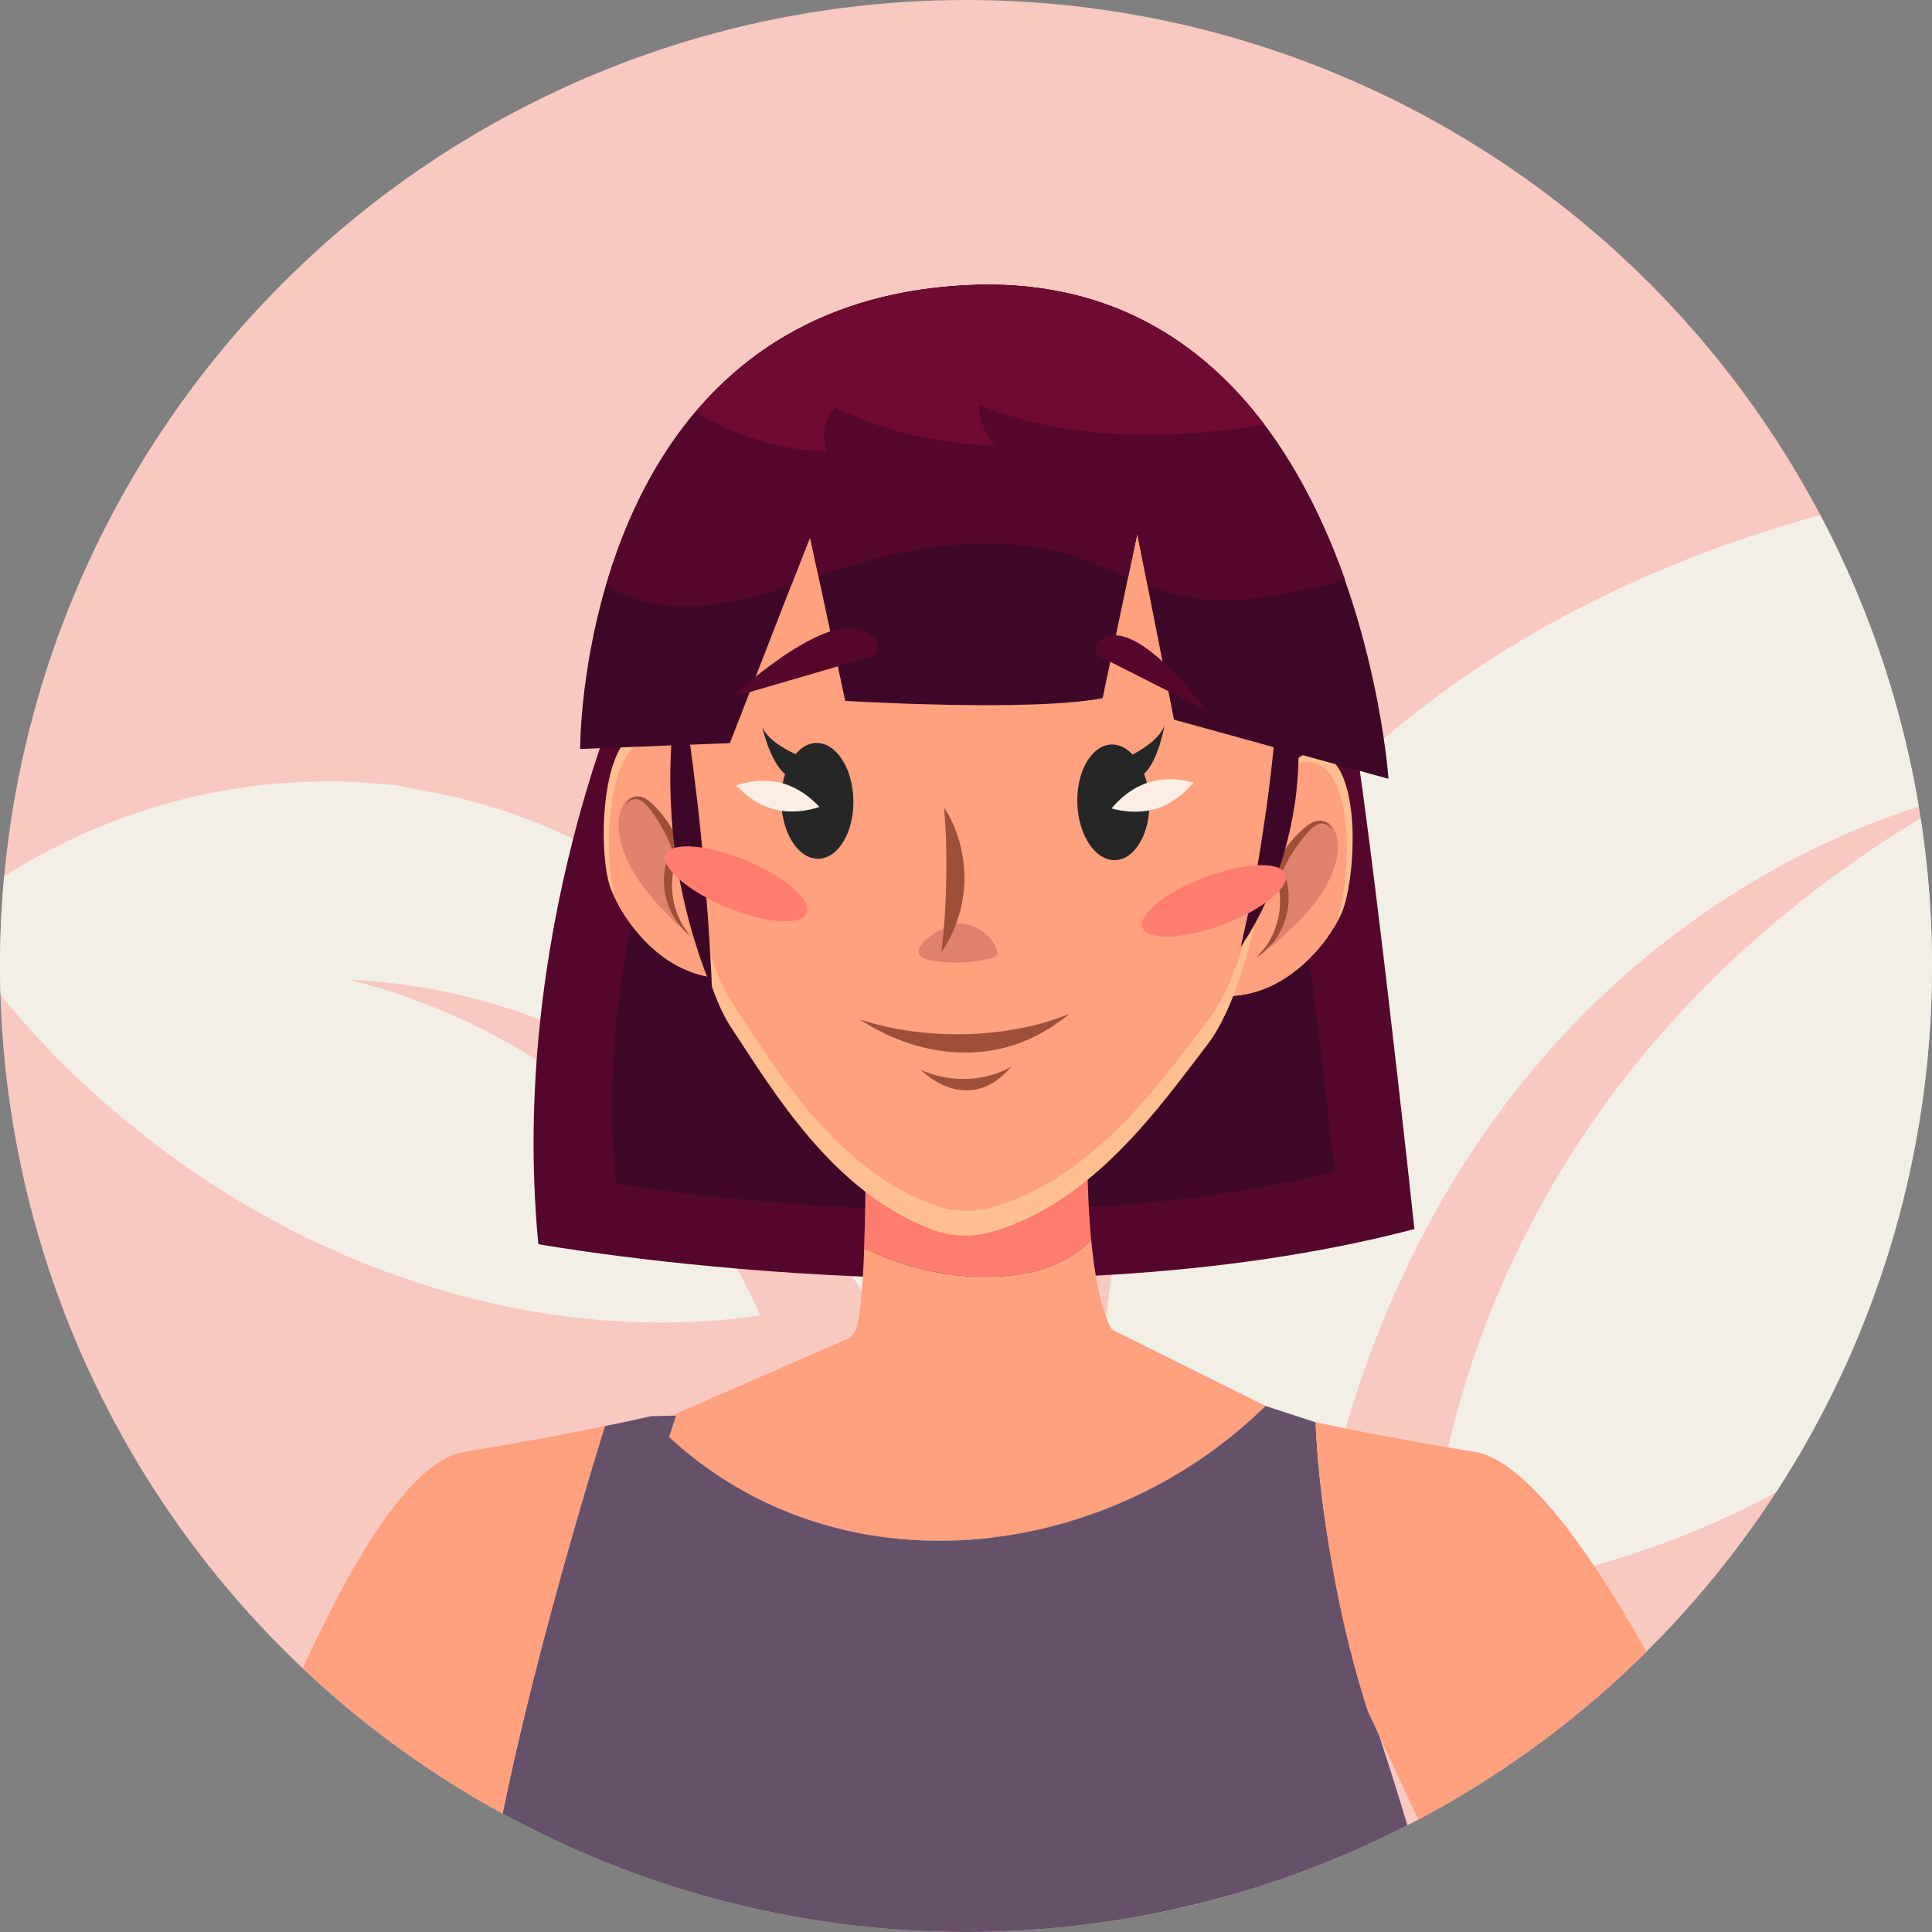 <?xml version="1.0" encoding="UTF-8"?>
<svg id="Calque_2" data-name="Calque 2" xmlns="http://www.w3.org/2000/svg" xmlns:xlink="http://www.w3.org/1999/xlink" viewBox="0 0 252 252">
  <rect x="0" y="0" width="252" height="252" fill="#808080" stroke="none"/>
  <defs>
    <style>
      .cls-1 {
        fill: #f2efe7;
      }

      .cls-2 {
        fill: #6f0a32;
      }

      .cls-3 {
        fill: #ff7d6f;
      }

      .cls-4 {
        fill: #66516a;
      }

      .cls-5 {
        fill: #55062c;
      }

      .cls-6 {
        fill: #252727;
      }

      .cls-7 {
        fill: #ffbf90;
      }

      .cls-8 {
        fill: #f8c9c0;
      }

      .cls-9 {
        fill: #df816c;
      }

      .cls-10 {
        fill: #fdeee5;
      }

      .cls-11 {
        fill: none;
      }

      .cls-12 {
        fill: #9d4f39;
      }

      .cls-13 {
        clip-path: url(#clippath-1);
      }

      .cls-14 {
        fill: #ffa07f;
      }

      .cls-15 {
        clip-path: url(#clippath);
      }

      .cls-16 {
        fill: #3f0727;
      }
    </style>
    <clipPath id="clippath">
      <circle class="cls-11" cx="126" cy="126" r="126"/>
    </clipPath>
    <clipPath id="clippath-1">
      <circle class="cls-11" cx="126" cy="126" r="126"/>
    </clipPath>
  </defs>
  <g id="Calque_1-2" data-name="Calque 1">
    <g>
      <circle class="cls-8" cx="126" cy="126" r="126"/>
      <g class="cls-15">
        <g>
          <path class="cls-1" d="M45.53,127.79c23.96,5.96,44.44,22.47,53.62,43.8-25.48,3.67-54.42-3.7-79.04-22.44-4.77-3.71-9.22-7.54-13.32-11.8l-.14-.17c-1.98-2.05-3.81-4.08-5.48-6.1-3.07-3.7-5.81-7.53-8.24-11.48,14.23-11.08,30.96-17.43,48.51-17.65,2.49-.08,5.12.01,7.58.24l.62.06c1.54.14,3.23.3,4.74.75,1.98.34,3.97.68,5.79,1.16,3.94.99,7.85,2.29,11.58,3.88,11.33,4.94,21.8,12.44,30.53,21.94,1.11,1.34,2.38,2.71,3.49,4.2,16.66,20.95,25.57,50.02,22.97,81.12-.42-3.76-1.02-7.39-1.91-11.04-3.01-14.25-8.62-27.34-16.11-38.43,0,0-21.07-35.89-65.17-38.06Z"/>
          <path class="cls-1" d="M325.67,61.37s-22.28,8.34-43.94,72.52c-24.36,72.16-95.37,74.13-95.37,74.13,0,0-1.15-64.57,69.01-104.16-3.74.77-64.04,14.44-82.15,91.01,0,0-2.22,7.57-4.66,17.65,0,0-.08.31-.15.84-.38,2.29-1.61,9.25-3.59,17.8v.08c-3.06,13.37-8.1,30.64-14.75,39.59,0,0,0,.07-.08.07,3.54-14.55-.22-35.03-4.13-57.39-10.84-62.04,19.49-100.65,19.49-100.65,0,0,39.2-63.66,160.33-51.51Z"/>
          <path class="cls-1" d="M121.68,41.36c-15.43,0-27.95,12.51-27.95,27.95s12.51,27.95,27.95,27.95,27.95-12.51,27.95-27.95-12.51-27.95-27.95-27.95Z"/>
        </g>
      </g>
      <g class="cls-13">
        <g>
          <g>
            <path class="cls-4" d="M203.28,416.49c-.21.05-68.33,19.8-142.69,4.46.21-1.41,5.08-28.8,10-57.23.1-.55.19-1.14.29-1.69,2.36-13.55,4.68-27.22,6.51-38.31.41-2.51.81-4.89,1.15-7.09.14-.88.26-1.74.41-2.55.91-5.61,1.53-9.97,1.81-12.45-1.96-3.03-5.77-7.92-9.45-14.51-.86-1.53-1.72-3.17-2.53-4.89-2.12-4.46-4.01-9.5-5.22-15.13-.24-1.24-.5-2.5-.69-3.84-.07-.43-.12-.88-.17-1.36-1.67-19.28,16.2-75.89,16.2-75.89.6-.1,1.19-.24,1.74-.36.93-.19,1.77-.36,2.55-.55.64-.14,1.24-.29,1.79-.38l2.67-.07h.55l-.93,2.79c22.23,20.52,56.47,16.37,77.23-3.51.02,0,.02-.02.02-.02.17-.17.36-.31.55-.5l-.14-.07,6.66,2.17h.02s.19,9.88,3.08,22.95c.91,3.98,2.03,8.3,3.48,12.72.1.24,9.26,27.29,9.78,34.9.12,1.74.1,3.58,0,5.49-.02.1-.02.21-.05.29-.45,7.92-2.58,16.58-4.15,21.9-.36,1.17-.67,2.19-.95,3.01-.31.91-.57,1.55-.72,1.86-.02.05-.02.07-.02.07.48,4.84,1.07,10.04,1.77,15.34l1,5.87,1,5.8,17.46,100.8Z"/>
            <path class="cls-4" d="M165.06,183.4c-.18.18-.37.34-.55.5,0,0,0,.02-.02.02-20.75,19.88-54.98,24.03-77.22,3.51l.92-2.8,27.21-.62h.02l24.81-.55,23.5-.53,1.19.39.14.07Z"/>
            <path class="cls-14" d="M165.06,183.4c-.18.18-.37.34-.55.5,0,0,0,.02-.02.02-20.75,19.88-54.98,24.03-77.22,3.51l.92-2.8h-.53l.62-.28,22.54-9.84,34.21-1.1.02.02h.02l19.85,9.88.14.07Z"/>
            <g>
              <g>
                <path class="cls-5" d="M82.08,87.57s-15.77,34.11-11.86,74.71c0,0,63.36,11.41,114.27-1.97,0,0-6.38-59.66-9.35-73.73l-93.05.99Z"/>
                <path class="cls-16" d="M90.12,96.38s-12.96,26.5-9.77,58.03c0,0,51.98,8.83,93.74-1.58,0,0-5.21-46.33-7.64-57.26l-76.34.81Z"/>
              </g>
              <g>
                <path class="cls-3" d="M134.3,166c-7.26,1.39-14.91.06-21.59-3.19.32-8.6.18-18.98.18-18.98l29.03.05s-.41,9.28.41,17.84c-2.18,2.32-5.41,3.7-8.03,4.28Z"/>
                <path class="cls-14" d="M139.78,183.83c3.04-2.27,4.72-5.59,6.75-8.53-.05-.04-.1-.07-.14-.11-2.32-1.87-3.49-7.49-4.06-13.47-2.18,2.32-5.41,3.7-8.03,4.28-7.26,1.39-14.91.06-21.58-3.19-.17,4.61-.48,8.72-1.01,10.43-.29.94-1.88,2.34-4.26,4,5.17,5.13,10.77,9.67,17.47,11.23,5.09,1.28,10.18-1.25,14.86-4.64Z"/>
              </g>
              <g>
                <g>
                  <path class="cls-7" d="M92.95,127.48c-5.85-.8-9.96-5.37-12.12-9.15-.48-.85-.87-1.67-1.15-2.39-1.54-3.92-1.54-17.32,2.89-20.27,3.1-2.07,5.19,1.17,6.16,3.3,0,0,0,0,0,0,.41.9.63,1.61.63,1.61l3.6,26.9Z"/>
                  <path class="cls-14" d="M92.95,127.48c-5.85-.8-9.96-5.37-12.12-9.15-.18-.38-.34-.75-.48-1.1-1.54-3.92-1.54-17.32,2.88-20.27,2.51-1.68,4.36.13,5.49,2,0,0,0,0,0,0,.41.9.63,1.61.63,1.61l3.6,26.9Z"/>
                  <path class="cls-9" d="M80.82,106.25c-.25,1.06-.16,2.18.08,3.25,1.02,4.53,4.43,8.09,7.7,11.39-.94-2.21-1.23-4.69-.93-7.07.1-.83.27-1.65.31-2.49.15-3.37-5.65-11.35-7.15-5.07Z"/>
                  <path class="cls-12" d="M90.25,122.22s-.06-.05-.19-.14c-.12-.1-.31-.23-.53-.43-.44-.4-1.04-1.04-1.6-1.97-.55-.93-1.04-2.17-1.25-3.61-.18-1.44-.07-3.11.59-4.7.07-.2.17-.39.27-.58l.07-.14s0-.01,0-.01h0s0,0,0,0h0s0,0,0-.02l-.05-.13-.1-.26c-.07-.17-.14-.34-.22-.51-.3-.67-.62-1.3-.95-1.89-.33-.59-.68-1.13-1.03-1.62-.35-.49-.69-.96-1.02-1.3-.34-.35-.71-.58-1.07-.65-.36-.06-.7.03-.94.16-.24.14-.37.32-.43.46-.06.14-.06.22-.06.22,0,0-.02-.08.01-.24.03-.16.13-.39.37-.6.24-.2.61-.39,1.08-.39.48.01.98.23,1.43.58.45.35.85.78,1.27,1.25.42.47.84,1.01,1.24,1.6.4.59.79,1.24,1.13,1.94.09.17.17.35.25.53l.12.27.16.39.11.27c-.03.09-.08.17-.13.26l-.19.37c-.08.16-.17.33-.23.51-.58,1.38-.75,2.84-.7,4.15.08,1.32.38,2.5.77,3.44.39.94.85,1.65,1.2,2.12.17.24.33.4.43.52.1.12.15.18.15.18Z"/>
                </g>
                <g>
                  <path class="cls-7" d="M160.83,129.9c5.89-.38,10.32-4.64,12.74-8.26.54-.82.99-1.6,1.32-2.3,1.81-3.8,2.77-17.16-1.43-20.43-2.95-2.28-5.26.79-6.38,2.85,0,0,0,0,0,0-.48.87-.74,1.56-.74,1.56l-5.51,26.58Z"/>
                  <path class="cls-14" d="M160.83,129.9c5.89-.38,10.32-4.64,12.74-8.26.21-.37.4-.72.56-1.06,1.81-3.8,2.77-17.16-1.43-20.42-2.39-1.85-4.36-.18-5.62,1.61,0,0,0,0,0,0-.48.87-.74,1.56-.74,1.56l-5.51,26.58Z"/>
                  <path class="cls-9" d="M174.44,109.6c.18,1.08,0,2.19-.31,3.23-1.34,4.45-4.99,7.75-8.49,10.81,1.1-2.14,1.56-4.59,1.44-6.99-.04-.84-.15-1.67-.13-2.51.09-3.37,6.45-10.92,7.5-4.55Z"/>
                  <path class="cls-12" d="M163.9,124.86s.07-.05.2-.13c.13-.09.33-.21.56-.39.47-.37,1.11-.96,1.74-1.85.62-.89,1.2-2.09,1.5-3.52.28-1.43.29-3.1-.26-4.73-.06-.21-.14-.4-.23-.6l-.06-.15s0-.01,0-.01h0s0,0,0,0h0s0,0,.01-.02l.06-.13.12-.25c.08-.17.17-.33.25-.49.34-.65.71-1.25,1.09-1.81.38-.56.76-1.08,1.14-1.55.38-.47.75-.9,1.11-1.23.36-.32.75-.53,1.12-.58.36-.04.7.08.92.23.23.16.35.35.4.49.05.14.05.23.05.23,0,0,.03-.08,0-.24-.02-.16-.1-.4-.33-.62-.22-.22-.58-.43-1.05-.47-.48-.02-1,.16-1.47.47-.48.31-.91.71-1.36,1.15-.45.44-.91.94-1.35,1.5-.44.56-.87,1.18-1.27,1.85-.1.17-.19.34-.29.51l-.14.26-.19.37-.13.26c.03.09.07.18.11.27l.16.39c.07.17.14.34.19.52.48,1.42.54,2.88.4,4.19-.17,1.31-.56,2.46-1.02,3.37-.46.91-.97,1.58-1.35,2.02-.19.22-.36.37-.46.49-.11.11-.16.17-.16.17Z"/>
                </g>
                <path class="cls-7" d="M166.7,100.9s-1.99,25.98-9.23,35.38c-6.07,7.87-14.72,20.46-27.99,24.37-2.59.76-5.38.67-7.91-.28-12.95-4.85-20.69-18.02-26.18-26.31-6.55-9.9-6.68-35.95-6.68-35.95,0-1.73.05-3.4.13-5.01v-.05c2.55-49.22,40.71-45.15,40.71-45.15,0,0,37.68,1.7,37.21,50.45,0,.84-.02,1.69-.06,2.55Z"/>
                <path class="cls-14" d="M166.76,98.35c-.37,4.15-2.63,26.2-9.17,34.7-6.07,7.87-14.72,20.46-27.99,24.37-2.59.76-5.38.66-7.91-.28-12.96-4.85-20.69-18.02-26.18-26.31-6.55-9.9-6.68-35.95-6.68-35.95,0-.6,0-1.19.02-1.78v-.05c2.55-49.22,40.71-45.15,40.71-45.15,0,0,37.68,1.7,37.21,50.45Z"/>
                <path class="cls-12" d="M112.11,132.96c3.93,2.55,8.86,4.47,14.38,4.32,5.52-.15,9.65-2.31,13.02-5.05-7.95,3.28-18.79,3.57-27.4.73Z"/>
                <path class="cls-12" d="M120.05,139.51c1.71,1.58,3.85,2.78,6.24,2.7,2.39-.08,4.18-1.41,5.64-3.1-3.44,2.01-8.14,2.17-11.88.4Z"/>
                <path class="cls-9" d="M125.4,120.46c1.96.14,3.8,1.45,4.56,3.26.09.23.18.48.1.71-.12.35-.52.5-.88.58-2.51.63-5.15.72-7.7.27-4.6-.82,1.64-4.99,3.92-4.83Z"/>
                <path class="cls-12" d="M122.81,124.15s.02-.28.08-.77c.03-.24.06-.54.09-.89.03-.35.08-.73.11-1.17.04-.43.08-.9.11-1.4.04-.5.06-1.03.1-1.58.05-1.11.09-2.32.12-3.59.02-1.27.02-2.48.01-3.59-.02-.55-.01-1.09-.04-1.59,0-.5-.04-.97-.06-1.4-.01-.43-.05-.82-.07-1.17-.02-.35-.04-.65-.06-.89-.04-.49-.05-.77-.05-.77,0,0,.15.23.41.66.13.22.28.48.43.8.16.32.34.68.5,1.1.17.42.35.88.5,1.38.17.5.3,1.05.43,1.64.24,1.17.4,2.48.38,3.86-.03,1.38-.23,2.69-.51,3.85-.16.58-.31,1.12-.49,1.62-.17.5-.37.96-.55,1.36-.18.41-.38.77-.54,1.08-.16.31-.33.58-.46.79-.27.42-.43.65-.43.65Z"/>
              </g>
              <g>
                <g>
                  <path class="cls-16" d="M161.83,123.54s.12-.59.35-1.61c.06-.26.13-.54.2-.85.07-.31.14-.65.22-1.02.15-.73.35-1.54.52-2.46.09-.45.19-.93.29-1.42.1-.49.18-1.01.29-1.54.22-1.06.39-2.2.6-3.39.39-2.39.78-4.99,1.14-7.74.35-2.75.64-5.37.88-7.78.1-1.21.22-2.36.29-3.44.04-.54.09-1.07.12-1.57.03-.51.06-.99.08-1.46.07-.93.09-1.78.13-2.53.02-.38.04-.72.05-1.05,0-.32.02-.62.03-.88.03-1.06.07-1.66.07-1.66,0,0,.18.55.48,1.56.07.25.16.54.25.84.08.31.16.65.25,1.02.17.73.38,1.57.53,2.51.08.47.16.97.25,1.48.08.52.14,1.06.21,1.62.15,1.12.22,2.33.29,3.61.09,2.56.02,5.39-.36,8.32-.39,2.93-1.04,5.67-1.78,8.08-.39,1.2-.77,2.33-1.2,3.36-.21.51-.4,1.01-.61,1.48-.22.46-.42.91-.62,1.33-.39.85-.8,1.58-1.15,2.23-.18.32-.34.62-.5.89-.16.27-.32.51-.45.73-.54.87-.86,1.33-.86,1.33Z"/>
                  <path class="cls-16" d="M92.86,128.93s-.23-.52-.61-1.49c-.39-.96-.9-2.37-1.46-4.15-.57-1.77-1.16-3.92-1.7-6.34-.53-2.43-.99-5.13-1.29-8-.29-2.87-.39-5.64-.37-8.15.03-2.51.17-4.78.36-6.67.19-1.89.4-3.42.58-4.47.17-1.05.29-1.63.29-1.63,0,0,.11.58.27,1.62.16,1.04.4,2.55.66,4.4.26,1.85.57,4.04.87,6.46.31,2.42.63,5.08.91,7.87.29,2.79.52,5.46.71,7.9.2,2.44.34,4.66.46,6.53.12,1.87.2,3.4.25,4.46.05,1.06.06,1.66.06,1.66Z"/>
                  <g>
                    <path class="cls-3" d="M105.22,119.1c-.7,1.68-5.38,1.34-10.45-.77-5.07-2.11-8.62-5.18-7.92-6.87.7-1.68,5.38-1.34,10.45.77,5.07,2.11,8.62,5.18,7.92,6.87Z"/>
                    <path class="cls-3" d="M167.66,114.02c.64,1.71-3.01,4.66-8.15,6.58-5.14,1.93-9.83,2.11-10.47.4-.64-1.71,3.01-4.66,8.15-6.58,5.14-1.93,9.83-2.11,10.47-.4Z"/>
                  </g>
                </g>
                <g>
                  <path class="cls-16" d="M181.13,101.59l-28-7.72-3.46-17.56-1.33-6.69-1.2,5.69-3.32,15.75c-9.38,1.83-33.57.36-33.57.36l-3.5-16.25-1.1-5.09-2.45,6.26-8,20.59-19.53.76s-.05-9.61,3.31-21.17c4.88-16.81,16.99-37.76,46.98-39.31,29.02-1.51,42.89,19.89,49.45,38.41,4.86,13.77,5.7,25.97,5.7,25.97Z"/>
                  <g>
                    <path class="cls-5" d="M175.43,75.62c-.97.27-1.91.52-2.85.74-5.98,1.43-12.2,2.64-18.21,1.4-1.6-.32-3.18-.83-4.7-1.44l-1.33-6.69-1.2,5.69c-2.21-.92-4.39-1.89-6.65-2.63-9.38-3.02-19.69-1.89-29.13.99-1.51.46-3.05.98-4.59,1.49l-1.1-5.09-2.45,6.26c-6.11,1.98-12.24,3.56-18.41,2.26-2.02-.42-3.94-1.16-5.81-2.09,2.17-7.46,5.75-15.75,11.7-22.75,7.45-8.82,18.58-15.7,35.28-16.56,18.4-.95,30.71,7.29,38.95,18.18,4.73,6.29,8.1,13.45,10.51,20.23Z"/>
                    <path class="cls-2" d="M127.69,52.85c.05,1.91.8,3.81,2.05,5.24-7.2-.13-14.34-1.84-20.84-4.91-1.42,1.48-1.82,3.87-.96,5.74-6.05-.22-12.04-2.02-17.23-5.16,7.45-8.82,18.58-15.7,35.28-16.56,18.4-.95,30.71,7.29,38.95,18.18-12.63,2.07-25.48,2.1-37.24-2.54Z"/>
                  </g>
                  <g>
                    <path class="cls-5" d="M95.39,90.97s12.22-11.44,17.43-8.66c3.04,1.62,1.01,3.28,1.01,3.28l-18.44,5.38Z"/>
                    <path class="cls-5" d="M157.37,92.68s-8.18-11.14-12.83-9.68c-2.72.85-1.32,2.51-1.32,2.51l14.15,7.17Z"/>
                  </g>
                </g>
              </g>
            </g>
            <g>
              <g>
                <path class="cls-6" d="M151.89,94.61c-.58,1.67-2.68,3.03-4.16,3.81-.8-.86-1.76-1.35-2.77-1.31-2.59.09-4.58,3.54-4.44,7.7.14,4.17,2.36,7.47,4.95,7.38,2.59-.09,4.58-3.54,4.44-7.7-.04-1.29-.29-2.5-.68-3.55,1.92-1.81,2.66-6.33,2.66-6.33Z"/>
                <path class="cls-10" d="M144.99,105.45s2.93.94,5.87.01c2.95-.93,4.8-3.39,4.8-3.39,0,0-2.93-.94-5.87-.01-2.95.93-4.8,3.39-4.8,3.39Z"/>
              </g>
              <g>
                <path class="cls-6" d="M99.41,94.79c.67,1.64,2.84,2.88,4.36,3.58.75-.9,1.68-1.44,2.7-1.46,2.6-.05,4.76,3.29,4.84,7.46.08,4.17-1.96,7.59-4.56,7.64-2.6.05-4.76-3.29-4.84-7.46-.02-1.29.15-2.51.49-3.58-2.01-1.7-2.99-6.18-2.99-6.18Z"/>
                <path class="cls-10" d="M106.87,105.25s-2.87,1.1-5.86.32c-2.99-.77-4.97-3.13-4.97-3.13,0,0,2.87-1.1,5.86-.32,2.99.77,4.97,3.13,4.97,3.13Z"/>
              </g>
            </g>
          </g>
          <g>
            <path class="cls-14" d="M164.48,183.91h.02s0,.02-.02.02v-.02Z"/>
            <path class="cls-14" d="M235.83,259.91l-35.24,10.91-22.2-47.66c-6.17-19.1-6.8-37.65-6.8-37.65,4.95,1.05,12.17,2.48,20.73,3.85,16.32,2.59,43.51,70.54,43.51,70.54Z"/>
            <path class="cls-14" d="M102.44,306.53c-6.94,2.96-15.44,6.54-23.9,10.09-18.75,7.87-37.41,15.53-39.05,15.53-3.39,0-21.73-8.68-24.62-13.03-2.17-3.29,3.94-35.28,7.04-50.86.02-.02.02-.07.05-.12,1.22-6.06,2.84-12,4.82-17.85,6.37-18.82,21.38-58.97,33.83-60.93,7.25-1.17,13.53-2.36,18.3-3.36,0,0-17.87,56.61-16.2,75.89l-3.01,9.14-3.55,19.28,15.17-3.2,25-5.25c.72,9.04,2.86,17.44,6.13,24.67Z"/>
          </g>
        </g>
      </g>
    </g>
  </g>
</svg>